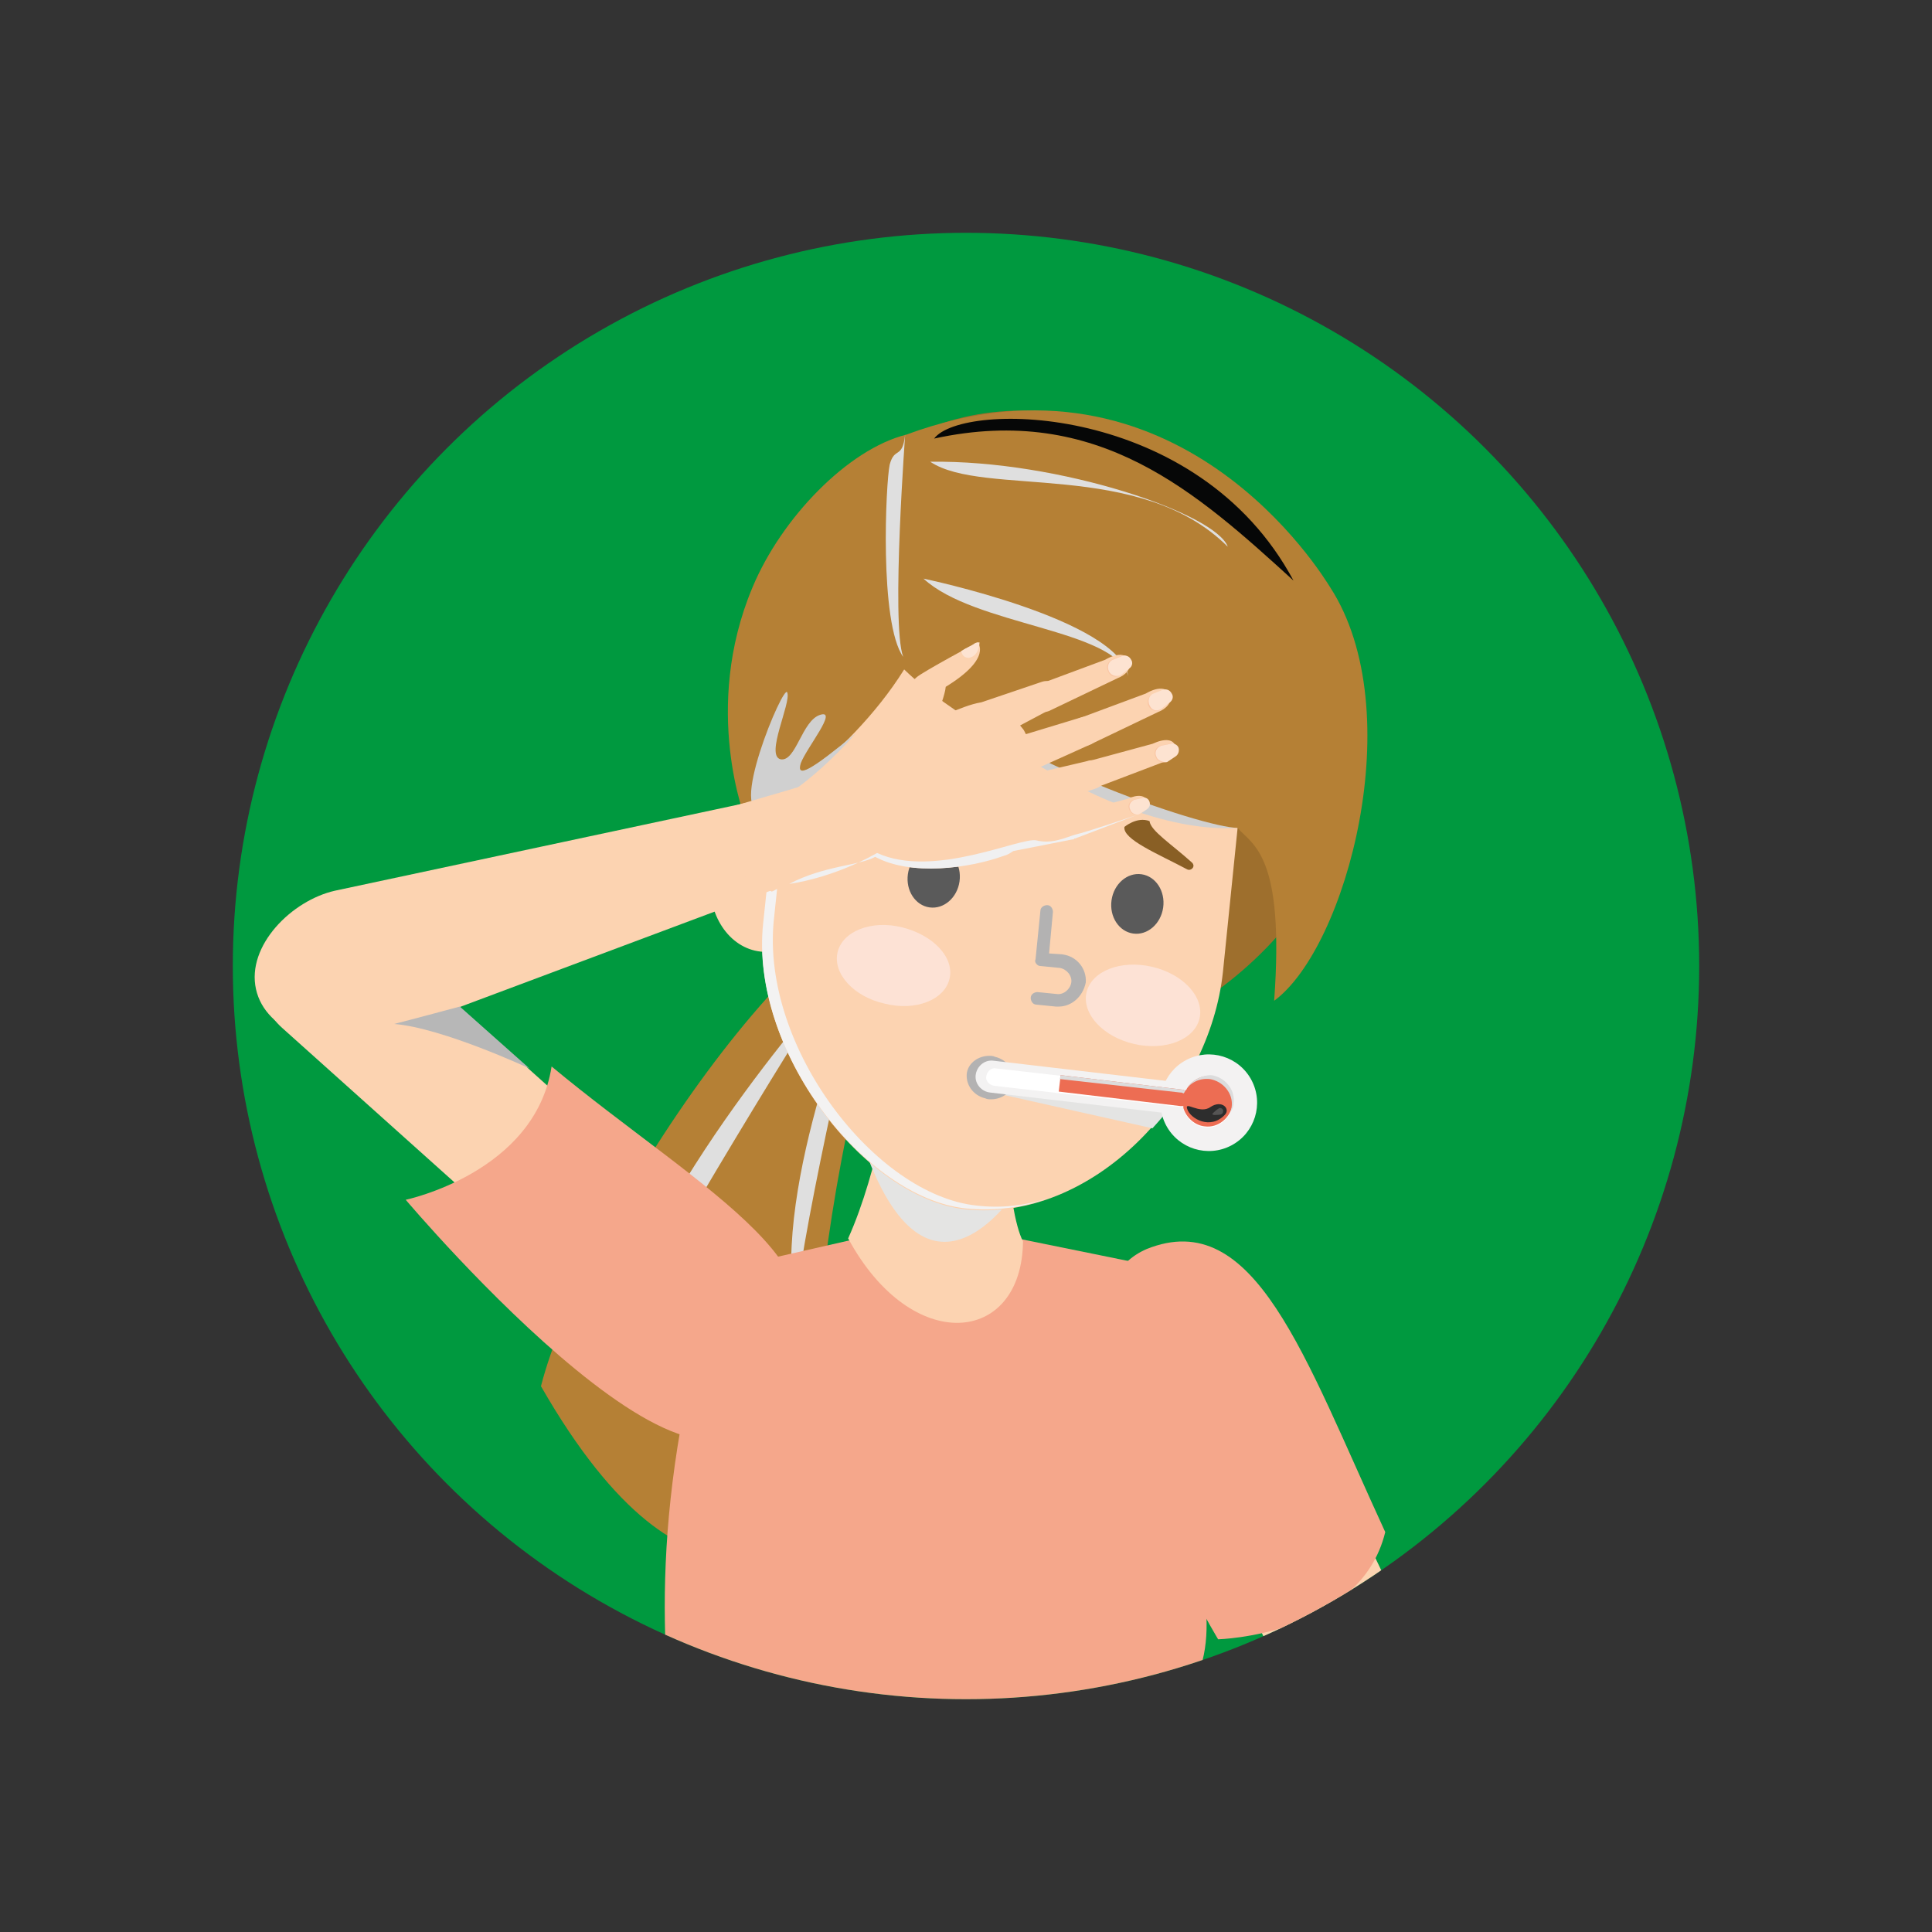 <?xml version="1.0" encoding="utf-8"?>
<!-- Generator: Adobe Illustrator 23.0.4, SVG Export Plug-In . SVG Version: 6.00 Build 0)  -->
<svg version="1.1" id="Capa_1" xmlns="http://www.w3.org/2000/svg" xmlns:xlink="http://www.w3.org/1999/xlink" x="0px" y="0px"
	 viewBox="0 0 200 200" style="enable-background:new 0 0 200 200;" xml:space="preserve">
<rect x="0" y="0" width="200" height="200" fill="#333333" stroke="none"/>
<style type="text/css">
	.st0{clip-path:url(#SVGID_2_);}
	.st1{fill:#00993F;}
	.st2{fill:#B58035;}
	.st3{fill:#DFDFDF;}
	.st4{fill:#E8E7E7;}
	.st5{fill:#F5A78B;}
	.st6{fill:#FDD8B4;}
	.st7{fill:#E4E4E3;}
	.st8{fill:#FCD3B1;}
	.st9{fill:#9E6F2D;}
	.st10{fill:#F3F2F2;}
	.st11{fill:#D0D0D0;}
	.st12{fill:#060707;}
	.st13{fill:#131313;}
	.st14{fill:#B3B2B2;}
	.st15{fill:#5A5A5A;}
	.st16{fill:#895F25;}
	.st17{fill:#FAC6A4;}
	.st18{fill:#FDE3D1;}
	.st19{fill:#F0F0F1;}
	.st20{fill:#B7B7B7;}
	.st21{fill:#FFFFFF;}
	.st22{fill:#ED6D53;}
	.st23{fill:#DCDCDC;}
	.st24{fill:#2D2D2D;}
	.st25{fill:#555454;}
	.st26{fill:#FDE2D5;}
</style>
<g>
	<g>
		<defs>
			<circle id="SVGID_1_" cx="100" cy="100" r="75.9"/>
		</defs>
		<clipPath id="SVGID_2_">
			<use xlink:href="#SVGID_1_"  style="overflow:visible;"/>
		</clipPath>
		<g class="st0">
			<circle class="st1" cx="100" cy="100" r="75.9"/>
		</g>
		<g class="st0">
			<g>
				<path class="st2" d="M97.6,91.4c-13.9-0.5-37.3,35.3-41.6,52.1c15.7,27.4,27.2,14.8,27.2,14.8S84.1,108.5,97.6,91.4z"/>
			</g>
			<g>
				<path class="st3" d="M85.7,102.3c0,0-20.7,23.1-23.2,39.9C67.9,130.5,85.7,102.3,85.7,102.3z"/>
			</g>
			<g>
				<path class="st3" d="M89.2,100.8c0,0-9.3,21.9-6.9,34.7C83.3,125.7,89.2,100.8,89.2,100.8z"/>
			</g>
			<g>
				<g>
					<path class="st4" d="M104.5,216.4c0,0,2.8,13.2,0.7,15.3c-2.1,2.1-7,0.8-7,0.8s5.1,0.1,6.1-1.2
						C105.2,230,104.5,216.4,104.5,216.4z"/>
				</g>
			</g>
			<g>
				<g>
					<path class="st4" d="M122.5,219.2c0,0,2.7,7.6,12.4,10.1c0.1,0.3,0.3,0.7,0.4,1c0,0.1,0.1,0.1,0.1,0.2
						C131.9,230.4,123.7,227,122.5,219.2z"/>
				</g>
			</g>
			<g>
				<g>
					<path class="st5" d="M77.4,441.9c0,0-0.4,25.4-0.9,27.4c-1.1,4.6-6.5,9.9-11.8,9.1c-4.3-0.6-7-7.9-6.6-12.1
						c0.3-3.2,10.8-26.2,10.8-26.2L77.4,441.9z"/>
				</g>
			</g>
			<g>
				<g>
					<path class="st6" d="M82.2,413c0,0-4.1,23.2-4.7,28c-0.6,4.8-2.3,26.1-2.3,26.1s-9.9-5.2-15.6-1.6c2.9-6.8,9.4-25.4,9.4-25.4
						l2.9-27.1H82.2z"/>
				</g>
			</g>
			<g>
				<g>
					<path class="st6" d="M106.5,426.7c0.3,5.9-1.8,16.8-3.8,18.7c-2.3,1.8-3.3,6.8-1.4,9.1c0,3,1.9,24,1.9,24h1l0.9-21.2
						c0,0,7.6,8.6,10.2,18.3c0.4,1.7,1.9,2.8,3.7,2.8h13.1c2.6,0,3.7-3.3,1.6-4.8l-5-3.7c0,0-11.9-17.7-13.2-22.8
						c-1.4-11.9,0.2-16.6,0.2-16.6L106.5,426.7z"/>
				</g>
			</g>
			<g>
				<g>
					<path class="st6" d="M134.9,229.4c-0.2,3.6,3.7,45.4-1.8,104.7c-3,32.7-14.3,73.7-17.9,109.3c-9.9,4.8-10.7-1.9-10.7-1.9
						l6.3-102l-9.3-91.4l-1,84.3c1,7.8-22.7,106.1-22.7,106.1s-6,3.6-8.8-1c0.3-15.8,8.6-102.1,8.6-102.1s-16.3-97.1-15.7-108.3
						C104,225.5,134.9,229.4,134.9,229.4z"/>
				</g>
			</g>
			<g>
				<g>
					<g>
						<path class="st7" d="M85.8,319.3c-4.3,1.6-8.8,10.3-8.8,10.3s2,8.7,22.8,9.8c0.6-3.6,0.9-6.1,0.7-7.1l0.8-14.6
							C93.8,317.2,87.9,318.5,85.8,319.3z"/>
					</g>
				</g>
				<g>
					<g>
						<path class="st7" d="M133.6,328.9L133.6,328.9c-7.9-6.3-16-9.3-23-10.5l0.3,21C117.9,338.6,133.1,334.5,133.6,328.9z"/>
					</g>
				</g>
			</g>
			<g>
				<g>
					<path class="st8" d="M89.5,55.1l8.2-4.7c0,0,4.9-2.5,5.3-5.7c0.2-1.6-9.2,2.5-9.2,2.5l-8.1,4.6c0,0-4.2,8-6.1,11.4
						c-0.4,2.5,2,6.2,3.6,4.9C86.2,65.6,89.5,55.1,89.5,55.1z"/>
				</g>
			</g>
			<g>
				<g>
					<path class="st8" d="M92.4,60l8.2-4.7c0,0,4.9-2.5,5.3-5.7c0.2-1.6-9.2,2.5-9.2,2.5l-8.1,4.6c0,0-4.2,8-6.1,11.4
						c-0.4,2.5-0.1,5.1,1.5,3.8C86.9,69.3,92.4,60,92.4,60z"/>
				</g>
			</g>
			<g>
				<g>
					<path class="st8" d="M87.6,58.2l7.6-3.9c0,0,4.5-2.1,5-5c0.3-1.5-8.5,1.9-8.5,1.9L84.2,55c0,0-4.1,7.1-5.9,10.1
						c-0.5,2.3-0.3,4.7,1.2,3.5C82.3,66.5,87.6,58.2,87.6,58.2z"/>
				</g>
			</g>
			<g>
				<g>
					<path class="st9" d="M140.7,79.1c-2.6,18.6-21.9,32.8-40,30.3c-18.1-2.5-26.1-18.1-23.5-36.7c2.6-18.6,14.7-32.4,32.8-29.9
						C128,45.3,143.3,60.5,140.7,79.1z"/>
				</g>
			</g>
			<g>
				<g>
					<path class="st4" d="M115.1,212.4c0,0,3.4,9.5,15.7,12.8c0.2,0.4,0.4,0.8,0.5,1.3c0,0.1,0.1,0.2,0.1,0.3
						C127,226.5,116.6,222.2,115.1,212.4z"/>
				</g>
			</g>
			<g>
				<g>
					<path class="st5" d="M122.4,131.7c-0.8-0.2-16.6-3.4-16.6-3.4h-8h-9.4c0,0-13.2,3-14,3.2c-14.5,47.6,5.2,63.9-6.4,79.8
						c14.3,6.5,38.9,16,60,1.2c-8.6-8.4-13.9-25.4-10.2-33C134.6,171.2,115.4,151.3,122.4,131.7z"/>
				</g>
			</g>
			<g>
				<g>
					<path class="st8" d="M103.7,112.6c0,0,0.5,12.7,2.2,15.9c-0.1,10.7-11.5,11.9-18.1-0.3c3.2-7.1,4.6-17.1,4.6-17.1L103.7,112.6z
						"/>
				</g>
			</g>
			<g>
				<g>
					<path class="st7" d="M106.1,122c0,0-9.2,16-16.2-2c8-10.6,10-11.4,11.1-8C102.1,115.5,106.1,122,106.1,122z"/>
				</g>
			</g>
			<g>
				<g>
					
						<ellipse transform="matrix(0.103 -0.995 0.995 0.103 -19.416 160.957)" class="st8" cx="79.5" cy="91.2" rx="7.3" ry="6"/>
				</g>
			</g>
			<g>
				<g>
					<path class="st8" d="M100,125.2L100,125.2c-10.5-1.1-22.3-16.4-21-29.5l2.8-27.5c1-9.3,9.3-16,18.6-15.1l13.9,1.4
						c9.3,1,16,9.3,15.1,18.6l-2.8,27.5C125.2,113.7,113.1,126.5,100,125.2z"/>
				</g>
			</g>
			<g>
				<g>
					<path class="st10" d="M101.1,124.8L101.1,124.8c-10.5-1.1-22.3-16.4-21-29.5L83,67.8c0.7-6.6,5.1-12,11-14.1
						c-6.4,1.9-11.4,7.5-12.1,14.5L79,95.6c-1.4,13.1,10.5,28.4,21,29.5h0c3,0.3,5.9-0.1,8.6-1.1
						C106.2,124.8,103.7,125.1,101.1,124.8z"/>
				</g>
			</g>
			<g>
				<path class="st11" d="M93.6,69.3c0,0,19.4,17.3,34.5,16.4c-3.7-8-19.5-12.9-22.6-14S93.6,69.3,93.6,69.3z"/>
			</g>
			<g>
				<g>
					<path class="st2" d="M93.6,69.3c9.7,9.4,31.1,16.4,34.5,16.4c1.6,1.8,4.9,2.8,3.8,17.9c7.5-5.5,14.1-30,5.8-42.8
						c-0.7-1.1-15.8-26.2-43.9-15.8c-6,1.5-12.9,8.6-15.9,15.8c-5.3,12.6-0.7,24.1-0.7,24.1S87.6,78.9,93.6,69.3z"/>
				</g>
			</g>
			<g>
				<path class="st8" d="M148.4,190L148.4,190c3.5-1.7,4.9-5.8,3.3-9.3l-23-47.9c-1.7-3.5-5.8-4.9-9.3-3.3h0
					c-3.5,1.7-4.9,5.8-3.3,9.3l23,47.9C140.7,190.2,144.9,191.7,148.4,190z"/>
			</g>
			<g>
				<g>
					<path class="st3" d="M93.7,45c-0.3,2.6-1.1,1.2-1.6,3.1C91.7,49.9,91,64.5,93.5,68C92.2,64.6,93.8,43.8,93.7,45z"/>
				</g>
			</g>
			<g>
				<g>
					<path class="st12" d="M96.7,45.4c2.9-3.9,27.3-3.8,37.2,14.7C123.9,51,113.7,41.7,96.7,45.4z"/>
				</g>
			</g>
			<g>
				<g>
					<path class="st3" d="M95.6,59.9c5.3,4.9,19.8,5.2,21.2,10.1C115.8,64.1,95.6,59.9,95.6,59.9z"/>
				</g>
			</g>
			<g>
				<g>
					<path class="st3" d="M96.3,47.8c5.5,3.7,21.7-0.3,30.8,8.8C125.9,53.2,109.7,47.6,96.3,47.8z"/>
				</g>
			</g>
			<g>
				<g>
					<path class="st4" d="M115.9,179c0,0-15.7,3.5-29.8,0C95.9,184.4,110.7,181.3,115.9,179z"/>
				</g>
			</g>
			<g>
				<g>
					<path class="st13" d="M74.7,467.6c1.1,0,1.1,3.9-3.3,7.3c-4.4,3.5-8.3,2.6-7.7,0.3c0.6-2.3,9.1-2.4,9.3-4.6
						C73.1,468.4,73.3,467.6,74.7,467.6z"/>
				</g>
			</g>
			<g>
				<path class="st5" d="M102.8,445.4c4.4,0,16.2,24.6,26.1,24.4c6.8,0.7,10.4,1.9,11.4,7.4c0.1,0.6-0.4,1.2-1,1.2h-20.1
					c-1.7,0-3.2-1.2-3.7-2.8c-1.8-6.5-5.7-12.5-8.2-15.8c-1.9,2.9-2.5,8.4-2.5,8.4v0l-0.5,10.3h-1c0,0-1.9-21-1.9-24
					C99.5,452.2,100.5,447.2,102.8,445.4z"/>
			</g>
			<g>
				<g>
					<path class="st13" d="M138.9,477.2c-2.8,0.9-6.9-0.2-6.2-1.9c0.7-1.7,2.6-0.6,4.2-0.5C138.4,474.9,140.8,476.6,138.9,477.2z"/>
				</g>
			</g>
			<g>
				<g>
					<path class="st7" d="M99.1,339.8c0,0-4.1,4.9-13.2,0.5C91.5,349.6,99.1,339.8,99.1,339.8z"/>
				</g>
			</g>
			<g>
				<path class="st7" d="M101.4,454.5c-1.9-2.3-0.9-7.3,1.4-9.1c0,0-3.6,6.7-0.3,9.2c-0.5,3.7,0.9,23.9,0.9,23.9
					S101.4,457.4,101.4,454.5z"/>
			</g>
			<g>
				<path class="st7" d="M125,478.4h-5.9c-1.7,0-3.2-1.2-3.7-2.8c-1.8-6.5-5.7-12.5-8.2-15.8c0,0,8.1,8.6,8.7,13.1
					C116.7,477.5,120.9,478.4,125,478.4z"/>
			</g>
			<g>
				<path class="st14" d="M109.6,104.2c-0.1,0-0.2,0-0.3,0l-2-0.2c-0.4,0-0.6-0.4-0.6-0.7c0-0.4,0.4-0.6,0.7-0.6l2,0.2
					c0.7,0.1,1.4-0.5,1.5-1.2c0.1-0.7-0.5-1.4-1.2-1.5l-2-0.2c-0.2,0-0.3-0.1-0.4-0.2c-0.1-0.1-0.2-0.3-0.1-0.5l0.5-5
					c0-0.4,0.4-0.6,0.7-0.6c0.4,0,0.6,0.4,0.6,0.7l-0.4,4.3l1.4,0.1c1.5,0.2,2.5,1.5,2.4,2.9C112.1,103.2,110.9,104.2,109.6,104.2z"
					/>
			</g>
			<g>
				
					<ellipse transform="matrix(0.139 -0.99 0.99 0.139 8.7 197.183)" class="st15" cx="117.8" cy="93.6" rx="3.1" ry="2.7"/>
			</g>
			<g>
				
					<ellipse transform="matrix(0.139 -0.99 0.99 0.139 -6.775 173.963)" class="st15" cx="96.7" cy="90.9" rx="3.1" ry="2.7"/>
			</g>
			<g>
				<path class="st11" d="M79.2,83.7c0,0,4.4-2.1,9.4-7.8c-4.7,3.9-6.2,4.7-5.7,3.1c0.6-1.6,3.9-5.6,2-5s-2.5,4.9-4.1,4.6
					c-1.6-0.4,1.1-5.8,0.7-6.9C81.2,70.5,75,85.3,79.2,83.7z"/>
			</g>
			<g>
				<path class="st8" d="M28.7,96.6L28.7,96.6c2.6-2.9,7-3.1,9.8-0.5l39.6,35.5c2.9,2.6,3.1,7,0.5,9.8h0c-2.6,2.9-7,3.1-9.8,0.5
					l-39.6-35.5C26.3,103.8,26.1,99.4,28.7,96.6z"/>
			</g>
			<g>
				<path class="st16" d="M99.8,83c-0.3,1.3-4.2,1.6-7.5,2.2c-0.5,0.1-0.7-0.6-0.3-0.8c2.6-1.2,5.1-1.9,5.5-2.8
					C98.8,81.5,99.8,83,99.8,83z"/>
			</g>
			<g>
				<path class="st16" d="M116.4,85.6c-0.2,1.3,3.5,2.8,6.5,4.4c0.4,0.2,0.9-0.3,0.5-0.7c-2.1-1.9-4.3-3.3-4.4-4.3
					C117.7,84.5,116.4,85.6,116.4,85.6z"/>
			</g>
			<g>
				<path class="st5" d="M79.1,141.8c11.5-9.4-6.6-18.6-22-31.4c-1.7,11-15.1,13.8-15.1,13.8S76.7,165.3,79.1,141.8z"/>
			</g>
			<g>
				<path class="st5" d="M118.7,129.3c11.2-4.5,16.3,11.1,24.7,29.3c-2.6,10.7-17.3,11.1-17.3,11.1S105.3,135.1,118.7,129.3z"/>
			</g>
			<g>
				<g>
					<g>
						<path class="st8" d="M95,218.4c-2.8-0.3-7.4-1-9.2-4.9c-0.4-0.9,3.5-0.9,4.3-1.4l49.9-35.4c3.8-2.7,9.7-1.1,12.4,2.6l0,0
							c2.7,3.8-0.1,9.5-3.9,12.2L95,218.4z"/>
					</g>
				</g>
				<g>
					<path class="st8" d="M94.3,219.3c-1,4.1-5.7,8-9,9.7c-0.4,0.2-0.7,0.3-1,0.5l-5,3.7c-0.1,0.1-0.1,0.1-0.2,0.1
						c0,0-0.1,0-0.1,0.1l-6,3.1c-0.6,0.4-1.5,0.5-1.8-0.1l0,0c-0.4-0.6,0.1-1.3,1.2-1.8l4.5-2.9v0l2.2-2.6c-0.3-0.1-0.1-0.1-0.4-0.3
						l-4.9,2.7c-0.7,0.4-1.6,0.1-2-0.6c-0.4-0.7-0.1-1.6,0.6-2l4-2.7c-0.3-0.4,0,0-0.3-0.4l-5.1,2.2c-0.7,0.4-1.6,0.1-2-0.6
						c-0.4-0.7-0.1-1.6,0.6-2l5-3c-0.2-0.6-0.2-0.4-0.3-1l-3.4,1.2c-0.7,0.4-1.6,0.1-2-0.6c-0.4-0.7-0.1-1.6,0.6-2l5.7-3.1
						c2-1.5,4.4-1.9,4.2-3c-0.8-3.7,5.6-4.2,10.3-2.3c2.3-1.3,12-7.3,12-7.3s5.5-0.2,2.5,9.7C100.2,215.3,96,218.8,94.3,219.3z"/>
				</g>
				<g>
					<path class="st8" d="M90.4,212c0,0-4-3-12.8-2.1c-1,0.1-6.9,2.2-6.9,2.2s0.1,2.3,5.6,0.7c1.1,0.9,7,2.8,7,2.8L90.4,212z"/>
				</g>
				<g>
					<path class="st8" d="M71.7,220.5L71.7,220.5c0.3,0.8,0,1.6-0.7,2l-7.3,2.9c-0.8,0.3-1.8,0.5-2.1-0.3l0,0
						c-0.3-0.8,0.2-1.5,1.6-1.9l6.6-3.5C70.5,219.4,71.4,219.7,71.7,220.5z"/>
				</g>
				<g>
					<path class="st17" d="M63.9,224.3L63.9,224.3c-0.2-0.5-0.7-0.7-1.1-0.5l-1,0.5c-0.3,0.2-0.4,0.6-0.3,0.9l0,0
						c0.1,0.3,0.5,0.5,0.8,0.5l1.1-0.2C63.8,225.2,64.1,224.7,63.9,224.3z"/>
				</g>
				<g>
					<path class="st18" d="M63.8,224.3L63.8,224.3c-0.2-0.5-0.7-0.7-1.1-0.5l-1,0.5c-0.3,0.2-0.4,0.6-0.3,0.9l0,0
						c0.1,0.3,0.5,0.5,0.8,0.5l1.1-0.2C63.8,225.3,64,224.8,63.8,224.3z"/>
				</g>
				<g>
					<path class="st8" d="M71.5,226L71.5,226c0.3,0.8,0,1.6-0.7,2l-7.3,2.9c-0.8,0.3-1.8,0.5-2.1-0.3l0,0c-0.3-0.8,0.2-1.5,1.6-1.9
						l6.6-3.5C70.3,224.9,71.2,225.2,71.5,226z"/>
				</g>
				<g>
					<path class="st17" d="M63.7,229.7L63.7,229.7c-0.2-0.5-0.7-0.7-1.1-0.5l-1,0.5c-0.3,0.2-0.4,0.6-0.3,0.9l0,0
						c0.1,0.3,0.5,0.5,0.8,0.5l1.1-0.2C63.6,230.7,63.9,230.2,63.7,229.7z"/>
				</g>
				<g>
					<path class="st18" d="M63.6,229.8L63.6,229.8c-0.2-0.5-0.7-0.7-1.1-0.5l-1,0.5c-0.3,0.2-0.4,0.6-0.3,0.9l0,0
						c0.1,0.3,0.5,0.5,0.8,0.5l1.1-0.2C63.5,230.7,63.8,230.2,63.6,229.8z"/>
				</g>
				<g>
					<path class="st8" d="M74.3,229.5L74.3,229.5c0.4,0.7,0.2,1.6-0.5,2l-6.8,3.5c-0.7,0.4-1.7,0.6-2.1-0.1l0,0
						c-0.4-0.7,0.1-1.4,1.3-2l6.1-3.9C73,228.5,73.9,228.8,74.3,229.5z"/>
				</g>
				<g>
					<path class="st17" d="M67.1,233.8L67.1,233.8c-0.2-0.4-0.7-0.6-1.1-0.4l-0.9,0.6c-0.3,0.2-0.4,0.6-0.2,0.9l0,0
						c0.2,0.3,0.5,0.5,0.8,0.4l1-0.3C67.1,234.7,67.3,234.2,67.1,233.8z"/>
				</g>
				<g>
					<path class="st18" d="M67,233.8L67,233.8c-0.2-0.4-0.7-0.6-1.1-0.4L65,234c-0.3,0.2-0.4,0.6-0.2,0.9l0,0
						c0.2,0.3,0.5,0.5,0.8,0.4l1-0.3C67,234.8,67.2,234.3,67,233.8z"/>
				</g>
				<g>
					<path class="st17" d="M73,235.5L73,235.5c-0.2-0.4-0.6-0.5-1-0.4l-0.8,0.5c-0.3,0.2-0.3,0.5-0.2,0.8l0,0
						c0.1,0.3,0.4,0.4,0.7,0.3l0.9-0.3C73,236.3,73.1,235.9,73,235.5z"/>
				</g>
				<g>
					<path class="st18" d="M72.9,235.5L72.9,235.5c-0.2-0.4-0.6-0.5-1-0.4l-0.8,0.5c-0.3,0.2-0.3,0.5-0.2,0.8l0,0
						c0.1,0.3,0.4,0.4,0.7,0.3l0.9-0.3C72.9,236.4,73.1,235.9,72.9,235.5z"/>
				</g>
				<g>
					<path class="st18" d="M70.6,212.3C70.6,212.3,70.6,212.3,70.6,212.3L70.6,212.3c0.1-0.2,0.2-0.3,0.4-0.3
						c0.5-0.2,0.8-0.3,1.5-0.5c0.2,0.4,0.3,0.7,0,1C71.6,213.4,70.6,212.3,70.6,212.3z"/>
				</g>
				<g>
					<path class="st19" d="M81.8,230.6c0.8-1.5,10.1-5.1,12.1-11.3c5.2-1.8,8.5-4.6,8.5-4.6c-3.8,1.4-6.3,4.2-8.1,4.7
						c-1,4.1-5.7,8-9,9.7c-0.4,0.2-0.7,0.3-1,0.5l-5,3.7c-0.1,0.1-0.1,0.1-0.2,0.1c0,0-0.1,0-0.1,0.1l-6,3.1c0,0,4.9-2.7,5.8-3.3
						C79.5,232.6,81,232,81.8,230.6z"/>
				</g>
			</g>
			<g>
				<g>
					<g>
						<path class="st8" d="M89.4,88.6c1.7-2.3,4.3-6.2,2.6-10.1c-0.4-0.9-3,2-3.9,2.3L34.7,92.2c-4.5,1-9.2,5.7-8.2,10.2l0,0
							c1,4.5,7.1,6.4,11.6,5.4L89.4,88.6z"/>
					</g>
				</g>
				<g>
					<path class="st8" d="M90.6,88.7c3.7,2,9.7,1.2,13.3-0.1c0.4-0.1,0.7-0.3,1-0.5l6.1-1.2c0.1,0,0.2,0,0.2-0.1c0,0,0.1,0,0.1,0
						l6.3-2.4c0.7-0.2,1.4-0.7,1.2-1.4l0,0c-0.2-0.7-1-0.8-2.1-0.3l-5.2,1.4h0l-3.4-0.2c0.1-0.3,0-0.2,0.1-0.5l5.3-1.8
						c0.8-0.3,1.2-1.1,0.9-1.9c-0.3-0.8-1.1-1.2-1.9-0.9l-4.7,1.1c-0.1-0.5,0,0-0.1-0.5l5.1-2.3c0.8-0.3,1.2-1.1,0.9-1.9
						c-0.3-0.8-1.1-1.2-1.9-0.9l-5.6,1.7c-0.3-0.6-0.2-0.4-0.6-0.9l3.2-1.7c0.8-0.3,1.2-1.1,0.9-1.9c-0.3-0.8-1.1-1.2-1.9-0.9
						l-6.2,2.1c-2.4,0.4-4.4,2-5.1,1.1c-2.2-3.1-6.9,1.4-8.6,6.1c-2.5,0.8-13.5,4-13.5,4s-3.8,3.9,5.5,8.4
						C83.6,90.3,89,89.6,90.6,88.7z"/>
				</g>
				<g>
					<path class="st8" d="M87.8,80.9c0,0,0.5-5,7.1-10.8c0.7-0.6,6.3-3.6,6.3-3.6s1.6,1.6-3.3,4.6c-0.1,1.5-2.6,7-2.6,7L87.8,80.9z"
						/>
				</g>
				<g>
					<path class="st8" d="M106.6,72.8L106.6,72.8c0.3,0.8,1.2,1.1,2,0.8l7.1-3.4c0.8-0.3,1.5-1,1.2-1.8l0,0
						c-0.3-0.8-1.3-0.8-2.5-0.1l-7,2.6C106.6,71.2,106.3,72,106.6,72.8z"/>
				</g>
				<g>
					<path class="st17" d="M114.7,69.5L114.7,69.5c-0.2-0.4-0.1-1,0.4-1.2l1-0.4c0.3-0.1,0.7,0,0.9,0.4v0c0.2,0.3,0.1,0.7-0.2,0.9
						l-0.9,0.7C115.4,70.2,114.9,70,114.7,69.5z"/>
				</g>
				<g>
					<path class="st18" d="M114.8,69.5L114.8,69.5c-0.2-0.4-0.1-1,0.4-1.2l1-0.4c0.3-0.1,0.7,0,0.9,0.4l0,0c0.2,0.3,0.1,0.7-0.2,0.9
						l-0.9,0.7C115.5,70.1,115,69.9,114.8,69.5z"/>
				</g>
				<g>
					<path class="st8" d="M110.8,76.3L110.8,76.3c0.3,0.8,1.2,1.1,2,0.8l7.1-3.4c0.8-0.3,1.5-1,1.2-1.8l0,0
						c-0.3-0.8-1.3-0.8-2.5-0.1l-7,2.6C110.8,74.7,110.5,75.6,110.8,76.3z"/>
				</g>
				<g>
					<path class="st17" d="M118.9,73.1L118.9,73.1c-0.2-0.4-0.1-1,0.4-1.2l1-0.4c0.3-0.1,0.7,0,0.9,0.4l0,0c0.2,0.3,0.1,0.7-0.2,0.9
						l-0.9,0.7C119.6,73.7,119.1,73.5,118.9,73.1z"/>
				</g>
				<g>
					<path class="st18" d="M119,73L119,73c-0.2-0.4-0.1-1,0.4-1.2l1-0.4c0.3-0.1,0.7,0,0.9,0.4l0,0c0.2,0.3,0.1,0.7-0.2,0.9
						l-0.9,0.7C119.7,73.7,119.2,73.5,119,73z"/>
				</g>
				<g>
					<path class="st8" d="M111.5,80.7L111.5,80.7c0.2,0.8,1.1,1.2,1.8,0.9l7.1-2.7c0.8-0.2,1.6-0.8,1.3-1.6l0,0
						c-0.2-0.8-1.1-0.9-2.4-0.3l-7,1.9C111.7,79.2,111.3,80,111.5,80.7z"/>
				</g>
				<g>
					<path class="st17" d="M119.6,78.3L119.6,78.3c-0.2-0.4,0-0.9,0.5-1.1l1-0.2c0.3-0.1,0.7,0.1,0.8,0.4l0,0c0.1,0.3,0,0.7-0.3,0.9
						l-0.9,0.6C120.2,79,119.8,78.8,119.6,78.3z"/>
				</g>
				<g>
					<path class="st18" d="M119.7,78.3L119.7,78.3c-0.2-0.4,0-0.9,0.5-1.1l1-0.2c0.3-0.1,0.7,0.1,0.8,0.4l0,0c0.1,0.3,0,0.7-0.3,0.9
						l-0.9,0.6C120.3,78.9,119.8,78.7,119.7,78.3z"/>
				</g>
				<g>
					<path class="st17" d="M116.9,83.8L116.9,83.8c-0.2-0.4,0-0.8,0.4-1l0.9-0.2c0.3-0.1,0.6,0.1,0.7,0.4l0,0c0.1,0.3,0,0.6-0.3,0.8
						l-0.8,0.5C117.5,84.4,117,84.2,116.9,83.8z"/>
				</g>
				<g>
					<path class="st18" d="M117,83.8L117,83.8c-0.2-0.4,0-0.8,0.4-1l0.9-0.2c0.3-0.1,0.6,0.1,0.7,0.4l0,0c0.1,0.3,0,0.6-0.3,0.8
						l-0.8,0.5C117.6,84.4,117.1,84.2,117,83.8z"/>
				</g>
				<g>
					<path class="st18" d="M101.4,66.5C101.4,66.5,101.4,66.5,101.4,66.5l-0.1,0c-0.1,0-0.2,0-0.4,0.1c-0.4,0.3-0.8,0.4-1.4,0.8
						c0.1,0.4,0.3,0.7,0.8,0.7C101.4,67.9,101.4,66.5,101.4,66.5z"/>
				</g>
				<g>
					<path class="st19" d="M107.3,87c-1.6-0.4-10.6,4-16.5,1.3c-4.8,2.7-9.1,3.2-9.1,3.2c3.6-1.9,7.3-1.9,8.9-2.8
						c3.7,2,9.7,1.2,13.3-0.1c0.4-0.1,0.7-0.3,1-0.5l6.1-1.2c0.1,0,0.2,0,0.2-0.1c0,0,0.1,0,0.1,0l6.3-2.4c0,0-5.3,1.8-6.3,2
						C110.3,86.7,108.9,87.4,107.3,87z"/>
				</g>
			</g>
			<g>
				<path class="st20" d="M47.6,104.2c0,0-5.2,1.4-6.8,1.8c5,0.4,14,4.6,14,4.6L47.6,104.2z"/>
			</g>
			<g>
				<path class="st7" d="M102.8,113.1l16.5,3.7c0,0,1-1.1,1.3-1.5C120.1,114.5,102.8,113.1,102.8,113.1z"/>
			</g>
			<g>
				<path class="st14" d="M102.6,113.8c-0.2,0-0.4,0-0.6-0.1c-1.3-0.3-2.1-1.5-1.9-2.7c0.2-1,1.2-1.7,2.3-1.7c0.2,0,0.4,0,0.6,0.1
					c1.3,0.3,2.1,1.5,1.9,2.7C104.7,113.1,103.7,113.8,102.6,113.8z M102.4,110.7c-0.5,0-0.9,0.3-1,0.7c-0.1,0.5,0.3,1,0.9,1.1
					c0.1,0,0.2,0,0.3,0c0.5,0,0.9-0.3,1-0.7c0.1-0.5-0.3-1-0.9-1.1C102.6,110.7,102.5,110.7,102.4,110.7z"/>
			</g>
			<g>
				<g>
					<path class="st10" d="M121.3,115.3l-18.8-2.2c-0.9-0.1-1.6-0.9-1.5-1.8c0.1-0.9,0.9-1.6,1.8-1.5l18.8,2.2L121.3,115.3z"/>
				</g>
				<g>
					
						<ellipse transform="matrix(0.885 -0.466 0.466 0.885 -38.75 71.471)" class="st10" cx="125.1" cy="114.1" rx="5" ry="5"/>
				</g>
				<g>
					<g>
						<path class="st21" d="M122.8,112.8l-0.1,0.1c-0.1,0-0.2-0.1-0.3-0.1l-19.3-2.2c-0.5-0.1-0.9,0.3-1,0.8c-0.1,0.5,0.3,0.9,0.8,1
							l19.3,2.2c0.1,0,0.2,0,0.3,0l0,0.2c0.3,1,1.2,1.8,2.2,1.9c1.4,0.2,2.7-0.9,2.9-2.3c0.2-1.4-0.9-2.7-2.3-2.9
							C124.3,111.3,123.3,111.9,122.8,112.8z"/>
					</g>
				</g>
				<g>
					<g>
						<path class="st22" d="M122.8,112.8l-0.1,0.1c-0.1,0-0.2-0.1-0.3-0.1l-12.6-1.5l-0.2,1.7l12.6,1.5c0.1,0,0.2,0,0.3,0l0,0.2
							c0.3,1,1.2,1.8,2.2,1.9c1.4,0.2,2.7-0.9,2.9-2.3c0.2-1.4-0.9-2.7-2.3-2.9C124.3,111.3,123.3,111.9,122.8,112.8z"/>
					</g>
				</g>
				<g>
					<g>
						<path class="st23" d="M122.8,112.8l-0.1,0.1c-0.1,0-0.2-0.1-0.3-0.1l-12.6-1.5l-0.1,0.4l12.5,1.4c0.1,0,0.2,0,0.3,0.1l0.1-0.1
							c0.5-1,1.5-1.5,2.6-1.4c1.4,0.2,2.5,1.5,2.3,2.9c0,0.2-0.1,0.3-0.1,0.5c0.2-0.3,0.3-0.6,0.3-0.9c0.2-1.4-0.9-2.7-2.3-2.9
							C124.3,111.3,123.3,111.9,122.8,112.8z"/>
					</g>
				</g>
				<g>
					<g>
						<path class="st24" d="M122.9,114.8c0.3,1,2.4,2.2,3.9,0.6c0.6-0.6-0.3-1.6-1.5-0.8C124.2,115.4,122.6,113.9,122.9,114.8z"/>
					</g>
				</g>
				<g>
					<g>
						<path class="st25" d="M126.3,114.7c0.2,0,0.4,0.2,0.3,0.4c0,0.2-0.2,0.3-0.4,0.3c-0.2,0-0.7,0.1-0.7-0.1
							C125.6,115.2,126.1,114.7,126.3,114.7z"/>
					</g>
				</g>
			</g>
			<g>
				<path class="st26" d="M98.3,101.3c-0.5,2.2-3.5,3.4-6.7,2.6c-3.2-0.7-5.4-3.1-4.9-5.3c0.5-2.2,3.5-3.4,6.7-2.6
					C96.6,96.8,98.8,99.1,98.3,101.3z"/>
			</g>
			<g>
				
					<ellipse transform="matrix(0.224 -0.975 0.975 0.224 -9.767 196.077)" class="st26" cx="118.3" cy="104.2" rx="4.1" ry="6"/>
			</g>
		</g>
	</g>
</g>
</svg>
